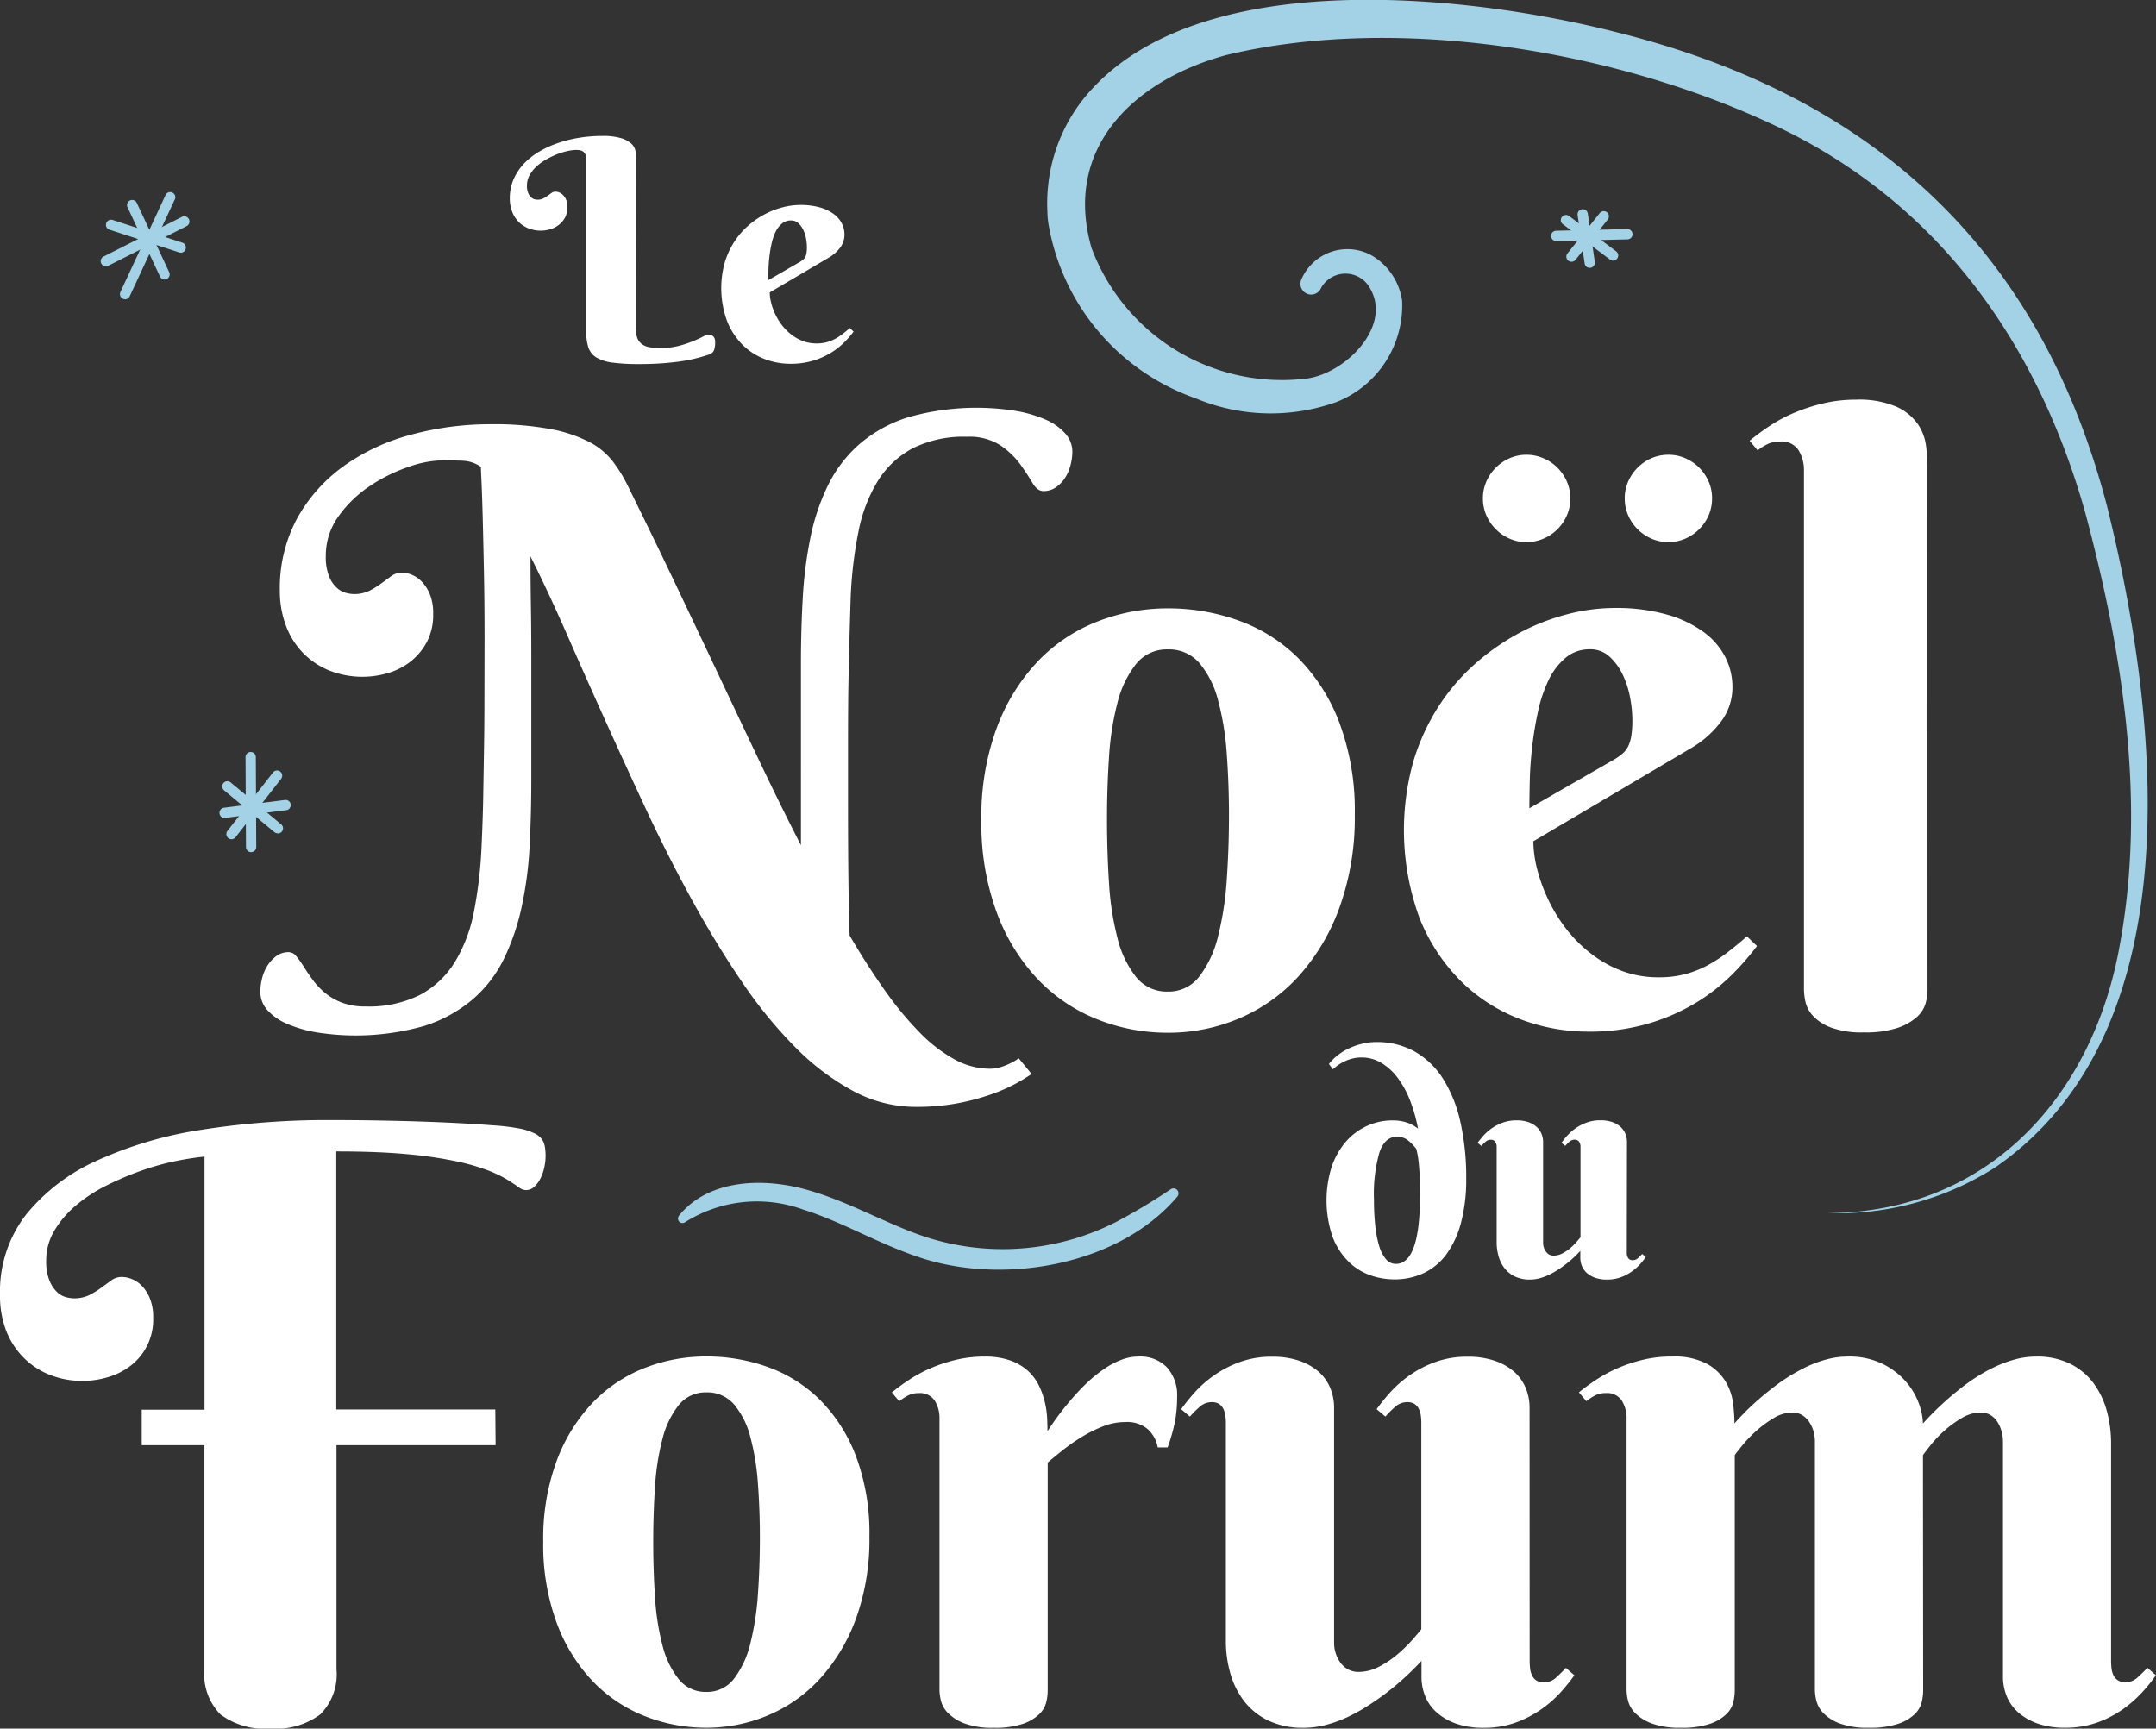 <svg xmlns="http://www.w3.org/2000/svg" width="69.842" height="56" viewBox="0 0 69.842 56">
  <rect x="0" y="0" width="69.842" height="56" fill="#333333" stroke="none"/>
  <g id="NDF_LOGO_RVB_Couleur" transform="translate(-795 -16)">
    <path id="Tracé_1475" data-name="Tracé 1475"
      d="M52.819,78.849q0-1.187-.02-2.178t-.039-1.728q-.019-.737-.039-1.167t-.02-.509a1.088,1.088,0,0,0-.594-.2q-.332-.013-.658-.013a3.529,3.529,0,0,0-1.1.215,5.3,5.3,0,0,0-1.239.613,3.889,3.889,0,0,0-1.017.978,2.169,2.169,0,0,0-.417,1.3,1.65,1.65,0,0,0,.111.665,1,1,0,0,0,.261.372.707.707,0,0,0,.3.156,1.157,1.157,0,0,0,.215.033,1.136,1.136,0,0,0,.535-.111,3.115,3.115,0,0,0,.378-.235l.32-.235a.566.566,0,0,1,.346-.111.888.888,0,0,1,.332.072A.951.951,0,0,1,50.8,77a1.3,1.3,0,0,1,.254.411,1.633,1.633,0,0,1,.1.62,1.886,1.886,0,0,1-.2.9,2.01,2.01,0,0,1-.522.633,2.168,2.168,0,0,1-.73.378,2.922,2.922,0,0,1-1.943-.091,2.488,2.488,0,0,1-.854-.593,2.548,2.548,0,0,1-.535-.887,3.181,3.181,0,0,1-.183-1.082,4.758,4.758,0,0,1,.567-2.367,5.168,5.168,0,0,1,1.513-1.689,6.694,6.694,0,0,1,2.178-1.011A9.749,9.749,0,0,1,53,71.885a10.1,10.1,0,0,1,1.956.156,4.585,4.585,0,0,1,1.252.417,2.323,2.323,0,0,1,.756.619,4.691,4.691,0,0,1,.469.75q.8,1.617,1.546,3.182t1.448,3.052q.7,1.487,1.356,2.863t1.285,2.6V79.632q0-1.082.059-2.119a13.49,13.49,0,0,1,.248-1.956,7,7,0,0,1,.567-1.689,4.281,4.281,0,0,1,1.011-1.33,4.46,4.46,0,0,1,1.572-.874,8.081,8.081,0,0,1,3.482-.215,4.163,4.163,0,0,1,.972.28,1.84,1.84,0,0,1,.646.45.879.879,0,0,1,.235.593,1.756,1.756,0,0,1-.059.437,1.4,1.4,0,0,1-.176.411,1.094,1.094,0,0,1-.293.306.7.7,0,0,1-.411.124q-.2,0-.359-.274t-.4-.606a2.6,2.6,0,0,0-.639-.606,1.87,1.87,0,0,0-1.076-.274,3.7,3.7,0,0,0-1.754.372,2.97,2.97,0,0,0-1.128,1.05,4.927,4.927,0,0,0-.633,1.65,13.52,13.52,0,0,0-.254,2.158q-.026.822-.046,1.6T64.6,80.688q-.007.8-.007,1.65V84.17q0,1.382.013,2.478t.039,1.8q.587,1,1.161,1.806a10.79,10.79,0,0,0,1.128,1.356,4.807,4.807,0,0,0,1.115.854,2.381,2.381,0,0,0,1.135.3,1.2,1.2,0,0,0,.352-.052,1.967,1.967,0,0,0,.3-.117,1.657,1.657,0,0,0,.287-.17l.417.509a5.479,5.479,0,0,1-.515.313,5.628,5.628,0,0,1-.809.352,7.453,7.453,0,0,1-1.089.287A7.17,7.17,0,0,1,66.787,94a4.273,4.273,0,0,1-2.028-.515,7.9,7.9,0,0,1-1.872-1.415,14.555,14.555,0,0,1-1.721-2.106q-.822-1.206-1.585-2.589T58.115,84.5q-.7-1.5-1.363-2.967t-1.265-2.843q-.606-1.376-1.18-2.524,0,.757.013,1.565t.013,1.63V83.4q0,1.083-.052,2.113a12.382,12.382,0,0,1-.248,1.95,7.545,7.545,0,0,1-.567,1.7A4.134,4.134,0,0,1,52.454,90.5a4.528,4.528,0,0,1-1.578.874,8.08,8.08,0,0,1-3.482.215,4.16,4.16,0,0,1-.972-.28,1.812,1.812,0,0,1-.639-.444.885.885,0,0,1-.228-.6,1.757,1.757,0,0,1,.059-.437,1.407,1.407,0,0,1,.176-.411,1.145,1.145,0,0,1,.287-.306.667.667,0,0,1,.4-.124.318.318,0,0,1,.241.13,2.984,2.984,0,0,1,.235.326q.124.2.287.424a2.377,2.377,0,0,0,.391.424,1.961,1.961,0,0,0,.554.326,2.1,2.1,0,0,0,.783.13,3.706,3.706,0,0,0,1.754-.372,2.957,2.957,0,0,0,1.128-1.057,4.906,4.906,0,0,0,.626-1.65,14,14,0,0,0,.248-2.165q.039-.821.052-1.591t.026-1.565q.013-.8.013-1.657Z"
      transform="translate(757.878 -42.141)" fill="#fff" />
    <path id="Tracé_1476" data-name="Tracé 1476"
      d="M171.731,113.3a8.29,8.29,0,0,1,.5-2.993,6.341,6.341,0,0,1,1.324-2.145,5.362,5.362,0,0,1,1.924-1.291,6.222,6.222,0,0,1,2.3-.43,6.671,6.671,0,0,1,2.3.4,5.24,5.24,0,0,1,1.924,1.219,5.963,5.963,0,0,1,1.324,2.08,8.124,8.124,0,0,1,.5,2.98,8.562,8.562,0,0,1-.5,3.026,6.735,6.735,0,0,1-1.324,2.217,5.5,5.5,0,0,1-1.924,1.363,5.838,5.838,0,0,1-2.3.463,6.142,6.142,0,0,1-2.3-.437,5.436,5.436,0,0,1-1.924-1.3,6.326,6.326,0,0,1-1.324-2.152,8.341,8.341,0,0,1-.5-3m8.021-.131q0-1.043-.072-2.015a9.042,9.042,0,0,0-.28-1.728,3.052,3.052,0,0,0-.6-1.206,1.3,1.3,0,0,0-1.03-.45,1.268,1.268,0,0,0-1.03.476,3.3,3.3,0,0,0-.6,1.252,9.152,9.152,0,0,0-.274,1.767q-.066.991-.065,2.035t.065,2.041a9.29,9.29,0,0,0,.274,1.78,3.3,3.3,0,0,0,.6,1.259,1.268,1.268,0,0,0,1.03.476,1.248,1.248,0,0,0,1.03-.5,3.492,3.492,0,0,0,.6-1.3,10.224,10.224,0,0,0,.28-1.826q.071-1.017.072-2.061"
      transform="translate(655.06 -70.732)" fill="#fff" />
    <path id="Tracé_1477" data-name="Tracé 1477"
      d="M249.834,92.113a3.7,3.7,0,0,0,.124.907,5.407,5.407,0,0,0,.359.985,5.213,5.213,0,0,0,.58.945,4.469,4.469,0,0,0,.8.8,3.806,3.806,0,0,0,1,.561,3.342,3.342,0,0,0,1.2.209,3.279,3.279,0,0,0,.848-.1,3.36,3.36,0,0,0,.73-.287,4.74,4.74,0,0,0,.652-.424q.313-.241.626-.515l.326.313a8.917,8.917,0,0,1-.77.887,6.282,6.282,0,0,1-1.135.906,6.537,6.537,0,0,1-1.552.7,6.7,6.7,0,0,1-2.021.28,6.151,6.151,0,0,1-2.211-.411,5.489,5.489,0,0,1-1.911-1.233,6.038,6.038,0,0,1-1.337-2.047,8.277,8.277,0,0,1-.2-5.047,7,7,0,0,1,.815-1.787,6.651,6.651,0,0,1,1.2-1.4,7.45,7.45,0,0,1,1.441-1,7.1,7.1,0,0,1,1.545-.6,6.117,6.117,0,0,1,1.519-.2,6.054,6.054,0,0,1,1.682.209,3.762,3.762,0,0,1,1.193.561,2.324,2.324,0,0,1,.711.815,2.122,2.122,0,0,1,.235.972,1.84,1.84,0,0,1-.352,1.1,3.256,3.256,0,0,1-.939.854ZM248.2,81a1.341,1.341,0,0,1,.111-.541,1.462,1.462,0,0,1,.757-.756,1.342,1.342,0,0,1,.541-.111,1.391,1.391,0,0,1,.548.111,1.43,1.43,0,0,1,.457.307,1.446,1.446,0,0,1,.306.45,1.341,1.341,0,0,1,.111.541,1.372,1.372,0,0,1-.111.554,1.449,1.449,0,0,1-.306.45,1.427,1.427,0,0,1-.457.306,1.384,1.384,0,0,1-.548.111,1.336,1.336,0,0,1-.541-.111,1.46,1.46,0,0,1-.757-.756A1.372,1.372,0,0,1,248.2,81m4.252,8.464a2.049,2.049,0,0,0,.28-.2.731.731,0,0,0,.176-.235,1.241,1.241,0,0,0,.1-.339,3.235,3.235,0,0,0,.033-.5,4.12,4.12,0,0,0-.072-.724,2.912,2.912,0,0,0-.241-.75,1.864,1.864,0,0,0-.43-.587.9.9,0,0,0-.626-.235,1.2,1.2,0,0,0-.8.28,2.17,2.17,0,0,0-.548.724,4.529,4.529,0,0,0-.339,1.011,11.308,11.308,0,0,0-.189,1.141q-.066.574-.078,1.1t-.013.893ZM252.794,81a1.341,1.341,0,0,1,.111-.541,1.461,1.461,0,0,1,.756-.756,1.375,1.375,0,0,1,.554-.111,1.344,1.344,0,0,1,.541.111,1.462,1.462,0,0,1,.756.756,1.344,1.344,0,0,1,.111.541,1.375,1.375,0,0,1-.111.554,1.461,1.461,0,0,1-.756.756,1.338,1.338,0,0,1-.541.111,1.369,1.369,0,0,1-.554-.111,1.459,1.459,0,0,1-.756-.756,1.372,1.372,0,0,1-.111-.554"
      transform="translate(594.838 -48.859)" fill="#fff" />
    <path id="Tracé_1478" data-name="Tracé 1478"
      d="M311.915,89.088a1.709,1.709,0,0,1-.059.4.94.94,0,0,1-.274.443,1.758,1.758,0,0,1-.626.359,3.3,3.3,0,0,1-1.1.15,2.891,2.891,0,0,1-1.082-.163,1.513,1.513,0,0,1-.58-.385,1,1,0,0,1-.235-.457,2.071,2.071,0,0,1-.046-.378V72.237a1.213,1.213,0,0,0-.176-.659.646.646,0,0,0-.593-.28.95.95,0,0,0-.385.072,1.635,1.635,0,0,0-.346.215l-.261-.313a7.831,7.831,0,0,1,.665-.489,4.824,4.824,0,0,1,.8-.424,5.99,5.99,0,0,1,.932-.3,4.51,4.51,0,0,1,1.043-.117,3.079,3.079,0,0,1,1.317.228,1.694,1.694,0,0,1,.691.561,1.613,1.613,0,0,1,.267.7,5.485,5.485,0,0,1,.046.659Z"
      transform="translate(545.525 -40.994)" fill="#fff" />
    <path id="Tracé_1479" data-name="Tracé 1479"
      d="M16.055,206.574H10.9v7.264a1.832,1.832,0,0,1-.528,1.461,2.415,2.415,0,0,1-1.611.457,2.41,2.41,0,0,1-1.617-.457,1.845,1.845,0,0,1-.522-1.461v-7.264H4.591v-1.148H6.625v-8.2a9.064,9.064,0,0,0-.959.15,8.236,8.236,0,0,0-1.109.313,10.035,10.035,0,0,0-1.115.476,4.873,4.873,0,0,0-.978.639,3.234,3.234,0,0,0-.7.815,1.869,1.869,0,0,0-.267.971,1.65,1.65,0,0,0,.111.665,1.045,1.045,0,0,0,.254.372.667.667,0,0,0,.294.157,1.162,1.162,0,0,0,.215.033,1.134,1.134,0,0,0,.535-.111,3.112,3.112,0,0,0,.378-.235l.32-.235a.565.565,0,0,1,.345-.111.888.888,0,0,1,.333.072.951.951,0,0,1,.326.228,1.307,1.307,0,0,1,.254.411,1.637,1.637,0,0,1,.1.62,1.877,1.877,0,0,1-.724,1.539,2.229,2.229,0,0,1-.73.372,2.806,2.806,0,0,1-.815.124,2.837,2.837,0,0,1-1.128-.215,2.489,2.489,0,0,1-.854-.594,2.563,2.563,0,0,1-.535-.88A3.161,3.161,0,0,1,0,201.709a4.069,4.069,0,0,1,.841-2.6,6.22,6.22,0,0,1,2.3-1.754,12.8,12.8,0,0,1,3.4-1,26.185,26.185,0,0,1,4.16-.313q.9,0,1.878.02t1.846.059q.867.039,1.532.091a6.99,6.99,0,0,1,.939.117,2.091,2.091,0,0,1,.417.143.652.652,0,0,1,.235.183.576.576,0,0,1,.1.241,1.725,1.725,0,0,1-.013.665,1.516,1.516,0,0,1-.117.352,1.009,1.009,0,0,1-.2.28.39.39,0,0,1-.287.117.4.4,0,0,1-.228-.091q-.124-.091-.352-.235a4.046,4.046,0,0,0-.613-.3,6.683,6.683,0,0,0-1.03-.3,13.485,13.485,0,0,0-1.6-.235q-.959-.091-2.315-.091v8.36h5.152Z"
      transform="translate(795 -143.756)" fill="#fff" />
    <path id="Tracé_1480" data-name="Tracé 1480"
      d="M95.063,243.388a7.252,7.252,0,0,1,.434-2.619,5.544,5.544,0,0,1,1.158-1.877,4.694,4.694,0,0,1,1.683-1.13,5.444,5.444,0,0,1,2.008-.377,5.837,5.837,0,0,1,2.008.348,4.585,4.585,0,0,1,1.683,1.067,5.215,5.215,0,0,1,1.158,1.82,7.107,7.107,0,0,1,.434,2.607,7.492,7.492,0,0,1-.434,2.648,5.889,5.889,0,0,1-1.158,1.94,4.813,4.813,0,0,1-1.683,1.193,5.11,5.11,0,0,1-2.008.405,5.374,5.374,0,0,1-2.008-.382,4.76,4.76,0,0,1-1.683-1.135,5.534,5.534,0,0,1-1.158-1.883,7.3,7.3,0,0,1-.434-2.625m7.018-.114q0-.913-.063-1.763a7.908,7.908,0,0,0-.245-1.512,2.669,2.669,0,0,0-.525-1.056,1.137,1.137,0,0,0-.9-.394,1.109,1.109,0,0,0-.9.417,2.882,2.882,0,0,0-.525,1.1,7.989,7.989,0,0,0-.24,1.546q-.057.867-.057,1.78t.057,1.786a8.116,8.116,0,0,0,.24,1.558,2.884,2.884,0,0,0,.525,1.1,1.11,1.11,0,0,0,.9.417,1.093,1.093,0,0,0,.9-.434,3.057,3.057,0,0,0,.525-1.141,8.944,8.944,0,0,0,.245-1.6q.063-.89.063-1.8"
      transform="translate(717.535 -177.441)" fill="#fff" />
    <path id="Tracé_1481" data-name="Tracé 1481"
      d="M161.134,239.793a9.412,9.412,0,0,1,.924-1.2,6.156,6.156,0,0,1,.445-.445,4.3,4.3,0,0,1,.5-.388,2.616,2.616,0,0,1,.531-.274,1.55,1.55,0,0,1,.548-.1,1.2,1.2,0,0,1,.913.348,1.36,1.36,0,0,1,.331.976,4.345,4.345,0,0,1-.063.747,5.543,5.543,0,0,1-.245.873h-.32a1.055,1.055,0,0,0-.32-.588,1.033,1.033,0,0,0-.73-.234,1.933,1.933,0,0,0-.7.131,4.3,4.3,0,0,0-.668.325,5.884,5.884,0,0,0-.616.422q-.291.229-.531.434v7.406a1.674,1.674,0,0,1-.046.354.813.813,0,0,1-.223.388,1.423,1.423,0,0,1-.525.314,2.785,2.785,0,0,1-.953.131,2.58,2.58,0,0,1-.953-.143,1.5,1.5,0,0,1-.531-.337.861.861,0,0,1-.228-.4,1.6,1.6,0,0,1-.046-.331v-8.81a1.061,1.061,0,0,0-.154-.576.565.565,0,0,0-.519-.245.732.732,0,0,0-.331.069,1.78,1.78,0,0,0-.3.194l-.24-.285a6.408,6.408,0,0,1,.588-.428,4.543,4.543,0,0,1,.7-.371,5.061,5.061,0,0,1,.81-.263,3.948,3.948,0,0,1,.913-.1,2.386,2.386,0,0,1,.839.131,1.675,1.675,0,0,1,.571.342,1.607,1.607,0,0,1,.348.474,2.626,2.626,0,0,1,.188.531,2.846,2.846,0,0,1,.074.513q.011.246.011.417"
      transform="translate(667.806 -177.439)" fill="#fff" />
    <path id="Tracé_1482" data-name="Tracé 1482"
      d="M217.986,247.246q0,.1.011.223a.764.764,0,0,0,.057.228.417.417,0,0,0,.137.177.43.43,0,0,0,.262.069.564.564,0,0,0,.388-.154q.171-.154.32-.314l.274.24a6.739,6.739,0,0,1-.428.531,3.735,3.735,0,0,1-.622.554,3.617,3.617,0,0,1-.833.439,2.992,2.992,0,0,1-1.061.177,2.616,2.616,0,0,1-.873-.131,1.922,1.922,0,0,1-.628-.354,1.4,1.4,0,0,1-.382-.525,1.666,1.666,0,0,1-.126-.645v-.514a8.833,8.833,0,0,1-1.2,1.084q-.274.205-.582.4a5.761,5.761,0,0,1-.639.348,3.971,3.971,0,0,1-.685.245,2.829,2.829,0,0,1-.708.091,2.568,2.568,0,0,1-1.17-.245,2.18,2.18,0,0,1-.782-.645,2.676,2.676,0,0,1-.434-.9,3.8,3.8,0,0,1-.137-1v-7.064c0-.069,0-.143-.012-.223a.777.777,0,0,0-.057-.228.419.419,0,0,0-.137-.177.432.432,0,0,0-.262-.068.571.571,0,0,0-.382.154,3.064,3.064,0,0,0-.314.314l-.285-.24a6.749,6.749,0,0,1,.428-.531,3.714,3.714,0,0,1,.622-.553,3.57,3.57,0,0,1,.839-.439,3,3,0,0,1,1.056-.177,2.673,2.673,0,0,1,.879.131,1.85,1.85,0,0,1,.628.354,1.426,1.426,0,0,1,.377.525,1.665,1.665,0,0,1,.126.645v7.623a1.092,1.092,0,0,0,.051.325,1.063,1.063,0,0,0,.148.3.762.762,0,0,0,.245.223.7.7,0,0,0,.354.086,1.429,1.429,0,0,0,.662-.171,3.164,3.164,0,0,0,.6-.405,4.54,4.54,0,0,0,.474-.462q.2-.228.291-.342v-6.664c0-.069,0-.143-.011-.223a.783.783,0,0,0-.057-.228.421.421,0,0,0-.137-.177.431.431,0,0,0-.262-.068.571.571,0,0,0-.382.154,3.067,3.067,0,0,0-.314.314l-.285-.24a6.729,6.729,0,0,1,.428-.531,3.714,3.714,0,0,1,.622-.553,3.566,3.566,0,0,1,.839-.439,3,3,0,0,1,1.056-.177,2.672,2.672,0,0,1,.879.131,1.852,1.852,0,0,1,.628.354,1.426,1.426,0,0,1,.377.525,1.666,1.666,0,0,1,.126.645Z"
      transform="translate(626.566 -177.441)" fill="#fff" />
    <path id="Tracé_1483" data-name="Tracé 1483"
      d="M287.445,248.227a1.675,1.675,0,0,1-.046.354.813.813,0,0,1-.223.388,1.417,1.417,0,0,1-.531.314,2.837,2.837,0,0,1-.959.131,2.576,2.576,0,0,1-.953-.143,1.436,1.436,0,0,1-.525-.337.881.881,0,0,1-.223-.4,1.6,1.6,0,0,1-.046-.331v-8.068a1.221,1.221,0,0,0-.046-.325,1.047,1.047,0,0,0-.137-.3.749.749,0,0,0-.228-.223.59.59,0,0,0-.319-.086,1.168,1.168,0,0,0-.6.177,3.629,3.629,0,0,0-.554.405,4.16,4.16,0,0,0-.445.456q-.188.229-.268.342v7.646a1.67,1.67,0,0,1-.046.354.812.812,0,0,1-.222.388,1.42,1.42,0,0,1-.525.314,2.784,2.784,0,0,1-.953.131,2.578,2.578,0,0,1-.953-.143,1.5,1.5,0,0,1-.531-.337.863.863,0,0,1-.228-.4,1.6,1.6,0,0,1-.046-.331v-8.81a1.061,1.061,0,0,0-.154-.576.565.565,0,0,0-.519-.245.735.735,0,0,0-.331.068,1.782,1.782,0,0,0-.3.194l-.24-.285a6.384,6.384,0,0,1,.588-.428,4.543,4.543,0,0,1,.7-.371,5.043,5.043,0,0,1,.81-.263,3.95,3.95,0,0,1,.913-.1,2.257,2.257,0,0,1,1.153.245,1.636,1.636,0,0,1,.6.588,1.832,1.832,0,0,1,.234.713,5.964,5.964,0,0,1,.04.622,8.556,8.556,0,0,1,1.153-1.084,6.053,6.053,0,0,1,1.175-.747,3.732,3.732,0,0,1,.662-.245,2.648,2.648,0,0,1,.685-.091,2.455,2.455,0,0,1,1.13.24,2.414,2.414,0,0,1,.753.576,2.265,2.265,0,0,1,.417.708,1.98,1.98,0,0,1,.131.645,9.6,9.6,0,0,1,1.153-1.084,6.365,6.365,0,0,1,.548-.4,5.2,5.2,0,0,1,.622-.348,3.974,3.974,0,0,1,.662-.245,2.583,2.583,0,0,1,.679-.091,2.4,2.4,0,0,1,1.13.245,2.114,2.114,0,0,1,.753.645,2.72,2.72,0,0,1,.417.9,3.962,3.962,0,0,1,.131,1v7.064q0,.1.011.223a.764.764,0,0,0,.057.228.4.4,0,0,0,.143.177.435.435,0,0,0,.257.069.564.564,0,0,0,.388-.154q.171-.154.32-.314l.274.24a4.721,4.721,0,0,1-.422.531,4.041,4.041,0,0,1-.622.554,3.447,3.447,0,0,1-.833.439,3.034,3.034,0,0,1-1.067.177,2.62,2.62,0,0,1-.873-.131,1.928,1.928,0,0,1-.628-.354,1.4,1.4,0,0,1-.382-.525,1.665,1.665,0,0,1-.125-.645v-7.623a1.223,1.223,0,0,0-.046-.325,1.151,1.151,0,0,0-.131-.3.692.692,0,0,0-.223-.223.591.591,0,0,0-.32-.086,1.2,1.2,0,0,0-.611.177,3.5,3.5,0,0,0-.559.405,3.74,3.74,0,0,0-.439.456q-.183.229-.263.342Z"
      transform="translate(569.854 -177.441)" fill="#fff" />
    <path id="Tracé_1484" data-name="Tracé 1484"
      d="M235.065,185.17a5.082,5.082,0,0,0-.259-.912,3.083,3.083,0,0,0-.4-.731,1.845,1.845,0,0,0-.528-.484,1.226,1.226,0,0,0-.638-.176,1.205,1.205,0,0,0-.355.049,1.419,1.419,0,0,0-.469.242l-.11.09-.127-.171a1.635,1.635,0,0,1,.286-.284,1.887,1.887,0,0,1,.369-.225,2.275,2.275,0,0,1,.423-.147,1.888,1.888,0,0,1,.443-.054,2.5,2.5,0,0,1,1.272.315,2.641,2.641,0,0,1,.915.893,4.406,4.406,0,0,1,.553,1.394,8.2,8.2,0,0,1,.186,1.814,5.5,5.5,0,0,1-.164,1.418,3.056,3.056,0,0,1-.467,1.025,1.958,1.958,0,0,1-.736.621,2.225,2.225,0,0,1-.976.208,2.333,2.333,0,0,1-.766-.134,1.913,1.913,0,0,1-.7-.438,2.277,2.277,0,0,1-.516-.795,3.636,3.636,0,0,1-.027-2.3,2.466,2.466,0,0,1,.467-.809,2,2,0,0,1,.68-.5,1.967,1.967,0,0,1,.817-.174,1.5,1.5,0,0,1,.3.027,1.343,1.343,0,0,1,.23.066,1.064,1.064,0,0,1,.171.086q.073.046.132.091m.059,2.152V187.1q0-.164-.01-.377t-.034-.452a2.95,2.95,0,0,0-.078-.445,1.722,1.722,0,0,0-.262-.271.559.559,0,0,0-.369-.12q-.382,0-.56.5a4.925,4.925,0,0,0-.179,1.545,7.791,7.791,0,0,0,.042.841,3.494,3.494,0,0,0,.127.655,1.153,1.153,0,0,0,.22.425.415.415,0,0,0,.32.152q.783,0,.783-2.235"
      transform="translate(605.871 -132.608)" fill="#fff" />
    <path id="Tracé_1485" data-name="Tracé 1485"
      d="M263.4,200.278c0,.029,0,.061,0,.1a.331.331,0,0,0,.025.1.181.181,0,0,0,.059.076.184.184,0,0,0,.112.029.241.241,0,0,0,.166-.066c.049-.044.095-.089.137-.135l.117.1a2.827,2.827,0,0,1-.183.228,1.592,1.592,0,0,1-.266.237,1.548,1.548,0,0,1-.357.188,1.28,1.28,0,0,1-.455.076,1.124,1.124,0,0,1-.374-.056.829.829,0,0,1-.269-.152.6.6,0,0,1-.164-.225.712.712,0,0,1-.054-.276v-.22a3.767,3.767,0,0,1-.514.465q-.117.088-.249.171a2.455,2.455,0,0,1-.274.149,1.7,1.7,0,0,1-.293.105,1.209,1.209,0,0,1-.3.039,1.1,1.1,0,0,1-.5-.105.935.935,0,0,1-.335-.276,1.146,1.146,0,0,1-.186-.386,1.631,1.631,0,0,1-.059-.43v-3.027c0-.029,0-.061,0-.1a.341.341,0,0,0-.024-.1.182.182,0,0,0-.059-.076.185.185,0,0,0-.113-.029.245.245,0,0,0-.164.066,1.33,1.33,0,0,0-.135.134l-.122-.1a2.847,2.847,0,0,1,.184-.228,1.594,1.594,0,0,1,.266-.237,1.531,1.531,0,0,1,.36-.188,1.285,1.285,0,0,1,.452-.076,1.142,1.142,0,0,1,.376.056.8.8,0,0,1,.269.152.61.61,0,0,1,.161.225.714.714,0,0,1,.054.276v3.267a.473.473,0,0,0,.022.139.462.462,0,0,0,.064.13.329.329,0,0,0,.105.1.3.3,0,0,0,.152.037.613.613,0,0,0,.284-.073,1.351,1.351,0,0,0,.259-.174,1.959,1.959,0,0,0,.2-.2q.086-.1.125-.147v-2.856c0-.029,0-.061,0-.1a.337.337,0,0,0-.024-.1.181.181,0,0,0-.059-.076.185.185,0,0,0-.113-.029.245.245,0,0,0-.164.066,1.314,1.314,0,0,0-.134.134l-.122-.1a2.865,2.865,0,0,1,.183-.228,1.587,1.587,0,0,1,.267-.237,1.528,1.528,0,0,1,.359-.188,1.283,1.283,0,0,1,.452-.076,1.145,1.145,0,0,1,.377.056.8.8,0,0,1,.269.152.609.609,0,0,1,.161.225.714.714,0,0,1,.054.276Z"
      transform="translate(584.299 -143.758)" fill="#fff" />
    <path id="Tracé_1486" data-name="Tracé 1486"
      d="M93.237,30.006a.939.939,0,0,0,.051.34.457.457,0,0,0,.149.2.574.574,0,0,0,.247.1,1.992,1.992,0,0,0,.35.027,2.367,2.367,0,0,0,.582-.066,3.364,3.364,0,0,0,.455-.147q.2-.08.33-.149a.514.514,0,0,1,.208-.068.189.189,0,0,1,.147.059.245.245,0,0,1,.054.171.729.729,0,0,1-.039.281.263.263,0,0,1-.161.13,5.1,5.1,0,0,1-1,.232,9.44,9.44,0,0,1-1.262.076,6.415,6.415,0,0,1-.856-.046,1.37,1.37,0,0,1-.523-.164.6.6,0,0,1-.262-.32,1.6,1.6,0,0,1-.071-.521V24.588a.489.489,0,0,0-.024-.171.239.239,0,0,0-.068-.1.233.233,0,0,0-.105-.049.688.688,0,0,0-.135-.012,1.3,1.3,0,0,0-.267.034,2.221,2.221,0,0,0-.335.1,2.782,2.782,0,0,0-.355.169,1.7,1.7,0,0,0-.318.227,1.137,1.137,0,0,0-.227.284.677.677,0,0,0-.088.337.62.62,0,0,0,.042.25.394.394,0,0,0,.1.139.252.252,0,0,0,.11.059.439.439,0,0,0,.081.012.425.425,0,0,0,.2-.042,1.168,1.168,0,0,0,.142-.088l.12-.088a.212.212,0,0,1,.13-.042.33.33,0,0,1,.125.027.357.357,0,0,1,.122.086.486.486,0,0,1,.1.154.612.612,0,0,1,.039.232.706.706,0,0,1-.076.338.749.749,0,0,1-.2.237.807.807,0,0,1-.274.142,1.05,1.05,0,0,1-.306.047,1.066,1.066,0,0,1-.423-.081.938.938,0,0,1-.32-.223.954.954,0,0,1-.2-.333,1.192,1.192,0,0,1-.068-.406,1.536,1.536,0,0,1,.122-.619,1.75,1.75,0,0,1,.335-.506,2.263,2.263,0,0,1,.5-.394,3.278,3.278,0,0,1,.619-.281,4.144,4.144,0,0,1,.694-.169,4.7,4.7,0,0,1,.724-.056,2.01,2.01,0,0,1,.624.076.833.833,0,0,1,.328.183.424.424,0,0,1,.125.225,1.214,1.214,0,0,1,.02.2Z"
      transform="translate(722.356 -3.398)" fill="#fff" />
    <path id="Tracé_1487" data-name="Tracé 1487"
      d="M127.762,38.71a1.384,1.384,0,0,0,.046.34,2.022,2.022,0,0,0,.134.369,1.956,1.956,0,0,0,.218.355,1.685,1.685,0,0,0,.3.3,1.433,1.433,0,0,0,.374.21,1.252,1.252,0,0,0,.45.078,1.229,1.229,0,0,0,.318-.039,1.256,1.256,0,0,0,.274-.108,1.8,1.8,0,0,0,.245-.159q.117-.09.235-.193l.122.117a3.337,3.337,0,0,1-.288.332,2.36,2.36,0,0,1-.426.34,2.452,2.452,0,0,1-.582.264,2.51,2.51,0,0,1-.758.105,2.3,2.3,0,0,1-.829-.154,2.057,2.057,0,0,1-.716-.462,2.266,2.266,0,0,1-.5-.768,3.1,3.1,0,0,1-.076-1.893,2.619,2.619,0,0,1,.306-.67,2.492,2.492,0,0,1,.45-.523,2.793,2.793,0,0,1,.541-.374,2.664,2.664,0,0,1,.579-.225,2.3,2.3,0,0,1,.57-.076,2.269,2.269,0,0,1,.631.078,1.41,1.41,0,0,1,.447.21.873.873,0,0,1,.267.306.8.8,0,0,1,.088.365.689.689,0,0,1-.132.413,1.219,1.219,0,0,1-.352.32Zm.983-.993a.758.758,0,0,0,.105-.076.271.271,0,0,0,.066-.088.472.472,0,0,0,.037-.127,1.212,1.212,0,0,0,.012-.188,1.557,1.557,0,0,0-.027-.271,1.092,1.092,0,0,0-.09-.281.7.7,0,0,0-.161-.22.339.339,0,0,0-.235-.088.452.452,0,0,0-.3.105.812.812,0,0,0-.205.272,1.686,1.686,0,0,0-.127.379,4.212,4.212,0,0,0-.071.428q-.024.215-.029.413t0,.335Z"
      transform="translate(692.174 -13.236)" fill="#fff" />
    <path id="Tracé_1488" data-name="Tracé 1488"
      d="M118.607,208.072c.993-1.234,2.822-1.244,4.22-.834,1.427.414,2.66,1.174,3.967,1.568a8.1,8.1,0,0,0,5.979-.54,18.955,18.955,0,0,0,1.777-1.064.162.162,0,0,1,.217.235c-1.856,2.2-5.493,2.85-8.175,2.032-1.42-.44-2.643-1.2-3.951-1.607a4.367,4.367,0,0,0-3.832.414.145.145,0,0,1-.2-.2"
      transform="translate(698.376 -152.676)" fill="#a3d1e5" />
    <path id="Tracé_1489" data-name="Tracé 1489"
      d="M191.464,9.1a1.622,1.622,0,0,1,2.319-.812,2.035,2.035,0,0,1,.964,1.462,3.37,3.37,0,0,1-2.124,3.273,6.319,6.319,0,0,1-4.577-.123,7.281,7.281,0,0,1-4.759-5.662,2.684,2.684,0,0,1-.032-.393,5.207,5.207,0,0,1,.021-.8,5.423,5.423,0,0,1,1.48-3.222c3.7-3.926,12.194-2.993,16.969-1.771,8.282,2.067,13.685,7.013,15.856,15.342,1.664,6.694,2.867,16.938-3.613,21.42A9.5,9.5,0,0,1,208.52,39.3c5.22-.016,8.637-3.81,9.485-8.743.842-4.637.076-9.452-1.131-13.956-1.569-5.565-4.84-10.13-10.165-12.587-5.117-2.39-12.136-3.556-17.664-2.229-2.96.807-5.3,2.991-4.358,6.253a6.589,6.589,0,0,0,6.95,4.228c1.246-.151,2.782-1.669,2.081-2.907a.906.906,0,0,0-1.593-.038.348.348,0,0,1-.66-.218"
      transform="translate(645.674 16)" fill="#a3d1e5" />
    <path id="Tracé_1490" data-name="Tracé 1490"
      d="M21.148,37.164a.164.164,0,0,1-.07-.016A.167.167,0,0,1,21,36.927l1.452-3.119a.167.167,0,1,1,.3.141L21.3,37.068a.167.167,0,0,1-.151.1"
      transform="translate(777.902 -11.47)" fill="#a3d1e5" />
    <path id="Tracé_1491" data-name="Tracé 1491"
      d="M21.042,39.535a.167.167,0,0,1-.052-.008l-2.241-.73a.167.167,0,1,1,.1-.317l2.241.73a.167.167,0,0,1-.052.326"
      transform="translate(779.816 -15.349)" fill="#a3d1e5" />
    <path id="Tracé_1492" data-name="Tracé 1492"
      d="M17.793,39.476a.167.167,0,0,1-.076-.316l2.54-1.285a.167.167,0,0,1,.151.3l-2.54,1.285a.167.167,0,0,1-.075.018"
      transform="translate(780.637 -14.849)" fill="#a3d1e5" />
    <path id="Tracé_1493" data-name="Tracé 1493"
      d="M23.409,37.488a.167.167,0,0,1-.151-.1L22.2,35.13a.167.167,0,0,1,.3-.141l1.058,2.262a.167.167,0,0,1-.081.222.162.162,0,0,1-.071.016"
      transform="translate(776.923 -12.433)" fill="#a3d1e5" />
    <path id="Tracé_1494" data-name="Tracé 1494"
      d="M271.585,40.478a.167.167,0,0,1,0-.334l2.3-.054a.165.165,0,0,1,.171.163.167.167,0,0,1-.163.171l-2.3.054Z"
      transform="translate(573.828 -16.669)" fill="#a3d1e5" />
    <path id="Tracé_1495" data-name="Tracé 1495"
      d="M276.453,38.554a.167.167,0,0,1-.165-.143l-.226-1.557a.167.167,0,1,1,.33-.048l.226,1.557a.167.167,0,0,1-.141.189l-.024,0"
      transform="translate(570.045 -13.876)" fill="#a3d1e5" />
    <path id="Tracé_1496" data-name="Tracé 1496"
      d="M274.839,39.121a.165.165,0,0,1-.1-.034l-1.52-1.14a.167.167,0,1,1,.2-.267l1.52,1.14a.167.167,0,0,1-.1.3"
      transform="translate(572.416 -14.677)" fill="#a3d1e5" />
    <path id="Tracé_1497" data-name="Tracé 1497"
      d="M274.255,38.607a.167.167,0,0,1-.13-.271l1.041-1.3a.167.167,0,1,1,.261.208l-1.041,1.3a.167.167,0,0,1-.131.063"
      transform="translate(571.652 -14.127)" fill="#a3d1e5" />
    <path id="Tracé_1498" data-name="Tracé 1498"
      d="M43.148,134.841a.167.167,0,0,1-.167-.166l-.014-2.912a.167.167,0,0,1,.166-.168h0a.167.167,0,0,1,.167.166l.014,2.912a.167.167,0,0,1-.166.168Z"
      transform="translate(759.987 -91.234)" fill="#a3d1e5" />
    <path id="Tracé_1499" data-name="Tracé 1499"
      d="M38.6,140.585a.167.167,0,0,1-.021-.333L40.56,140a.167.167,0,0,1,.041.331l-1.979.249H38.6"
      transform="translate(763.68 -98.085)" fill="#a3d1e5" />
    <path id="Tracé_1500" data-name="Tracé 1500"
      d="M39.781,137.031a.167.167,0,0,1-.132-.27l1.481-1.9a.167.167,0,0,1,.263.205l-1.481,1.9a.167.167,0,0,1-.132.064"
      transform="translate(762.719 -93.843)" fill="#a3d1e5" />
    <path id="Tracé_1501" data-name="Tracé 1501"
      d="M40.707,138.413a.166.166,0,0,1-.107-.038l-1.626-1.351a.167.167,0,1,1,.213-.257l1.626,1.351a.167.167,0,0,1-.107.3"
      transform="translate(763.29 -95.416)" fill="#a3d1e5" />
  </g>
</svg>